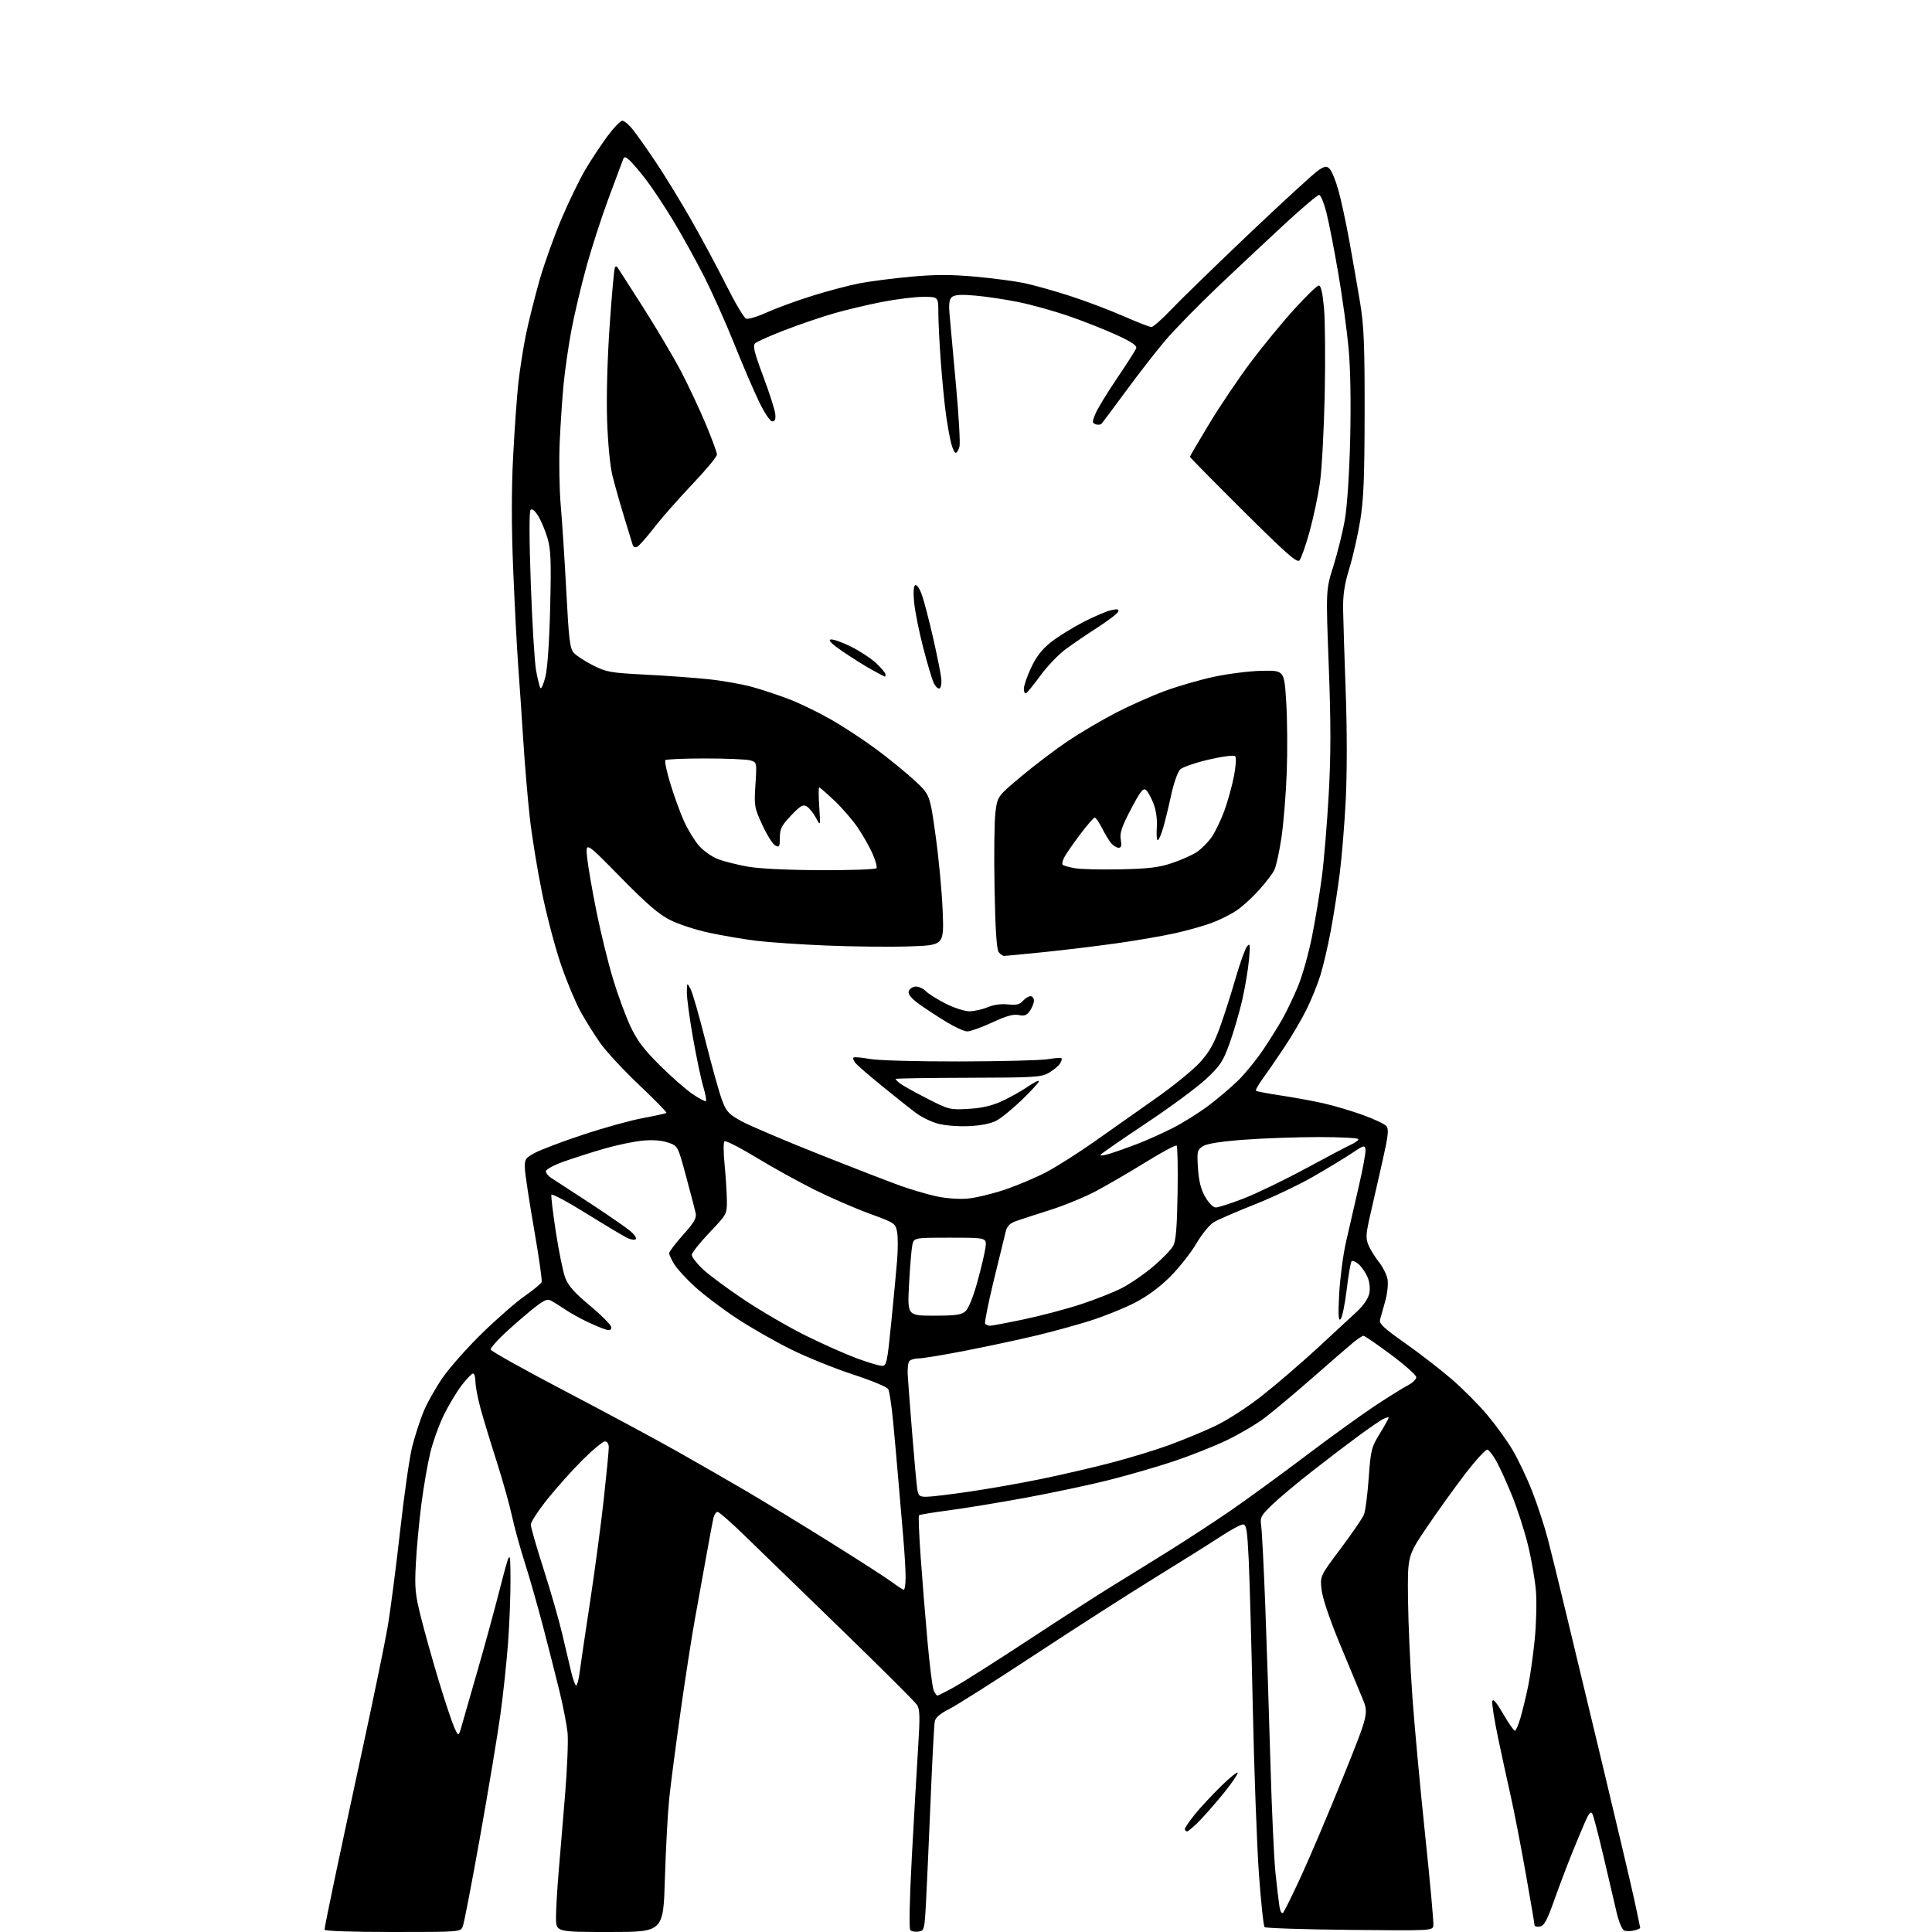 <?xml version="1.0" encoding="UTF-8" standalone="no"?>
<svg 
  version="1.1" 
  xmlns="http://www.w3.org/2000/svg" 
  xmlns:xlink="http://www.w3.org/1999/xlink" 
  xmlns:svg="http://www.w3.org/2000/svg"
  xmlns:rdf="http://www.w3.org/1999/02/22-rdf-syntax-ns#"
  xmlns:cc="http://creativecommons.org/ns#"
  xmlns:dc="http://purl.org/dc/elements/1.1/"
  viewBox="0 0 768 768"
  width="768"
  height="768"
>
<style>svg {background-color: white; }</style>"
<path stroke="none" fill="black" fill-rule="evenodd" d="M156.02,768.00C139.78,768.00 129.00,767.62 129.00,767.06C129.00,766.54 130.78,757.65 132.95,747.31C135.12,736.96 140.31,712.77 144.47,693.54C148.63,674.31 152.94,653.38 154.04,647.04C155.14,640.69 157.37,623.58 159.00,609.00C160.62,594.42 162.82,579.11 163.88,574.97C164.94,570.83 166.94,564.65 168.32,561.25C169.70,557.85 173.14,551.73 175.96,547.65C178.79,543.57 185.91,535.54 191.80,529.82C197.68,524.10 205.28,517.48 208.68,515.12C212.08,512.75 215.06,510.28 215.31,509.63C215.56,508.98 214.20,499.46 212.28,488.47C210.37,477.49 208.73,466.71 208.65,464.53C208.51,460.87 208.82,460.38 212.50,458.35C214.70,457.13 223.25,453.89 231.50,451.14C239.75,448.39 250.55,445.39 255.50,444.47C260.45,443.55 264.69,442.62 264.93,442.39C265.16,442.16 260.31,437.21 254.15,431.37C247.98,425.54 240.99,418.01 238.61,414.64C236.23,411.26 232.68,405.57 230.72,402.00C228.75,398.43 225.28,390.10 223.01,383.50C220.73,376.90 217.35,364.07 215.49,355.00C213.63,345.93 211.43,332.43 210.60,325.00C209.77,317.57 208.61,303.85 208.02,294.50C207.43,285.15 206.51,271.65 205.98,264.50C205.45,257.35 204.56,240.10 203.99,226.16C203.30,209.03 203.30,194.55 203.98,181.43C204.53,170.77 205.47,157.64 206.05,152.27C206.64,146.90 208.00,138.22 209.07,133.00C210.14,127.78 212.58,118.03 214.49,111.35C216.40,104.67 220.38,93.57 223.33,86.67C226.28,79.77 230.52,71.06 232.75,67.31C234.97,63.57 238.86,57.69 241.39,54.25C243.93,50.81 246.63,48.00 247.41,48.00C248.19,48.00 250.15,49.69 251.76,51.75C253.37,53.81 257.41,59.55 260.73,64.50C264.06,69.45 270.23,79.51 274.44,86.86C278.65,94.20 285.01,106.04 288.58,113.15C292.14,120.26 295.74,126.35 296.58,126.67C297.41,126.99 301.11,125.88 304.80,124.20C308.48,122.53 316.61,119.55 322.86,117.60C329.11,115.64 337.66,113.38 341.86,112.59C346.07,111.79 355.24,110.62 362.25,109.98C371.87,109.11 378.13,109.11 387.75,109.98C394.76,110.62 403.51,111.77 407.18,112.54C410.86,113.31 418.96,115.59 425.18,117.59C431.41,119.60 440.99,123.21 446.47,125.62C451.96,128.03 457.01,130.00 457.71,130.00C458.41,130.00 462.02,126.80 465.74,122.88C469.46,118.97 483.46,105.36 496.86,92.63C510.26,79.91 522.55,68.65 524.18,67.61C526.76,65.96 527.33,65.90 528.58,67.16C529.38,67.95 530.91,71.68 531.99,75.45C533.06,79.22 535.05,88.42 536.41,95.90C537.76,103.38 539.69,114.45 540.69,120.50C542.18,129.58 542.49,137.18 542.46,164.00C542.42,189.79 542.06,198.66 540.70,206.97C539.76,212.73 537.81,221.28 536.38,225.97C534.41,232.43 533.81,236.44 533.91,242.52C533.99,246.93 534.45,261.68 534.95,275.29C535.49,289.88 535.49,307.32 534.97,317.77C534.48,327.52 533.38,340.90 532.53,347.50C531.68,354.10 530.07,364.33 528.96,370.23C527.85,376.13 526.01,384.01 524.86,387.73C523.71,391.45 521.19,397.65 519.26,401.50C517.34,405.35 513.36,412.10 510.42,416.50C507.48,420.90 503.67,426.44 501.94,428.82C500.21,431.19 499.01,433.34 499.26,433.59C499.52,433.85 503.99,434.70 509.20,435.48C514.41,436.26 522.01,437.66 526.09,438.58C530.16,439.49 537.18,441.57 541.69,443.20C546.19,444.82 550.43,446.82 551.11,447.64C552.11,448.84 551.85,451.40 549.73,460.82C548.29,467.24 546.11,476.83 544.88,482.12C542.94,490.47 542.82,492.15 543.96,494.90C544.68,496.64 546.55,499.67 548.11,501.64C549.67,503.60 551.22,506.68 551.56,508.48C551.90,510.30 551.51,514.13 550.68,517.12C549.86,520.08 548.93,523.40 548.61,524.50C548.13,526.15 549.89,527.82 558.65,534.00C564.50,538.12 572.81,544.56 577.12,548.29C581.44,552.02 587.71,558.32 591.07,562.29C594.42,566.26 598.97,572.53 601.18,576.23C603.39,579.93 606.93,587.36 609.04,592.74C611.15,598.12 613.99,606.79 615.35,612.01C616.70,617.23 619.86,630.05 622.36,640.50C624.86,650.95 631.45,678.40 637.01,701.50C642.56,724.60 648.20,748.55 649.55,754.73C650.90,760.91 652.00,766.15 652.00,766.37C652.00,766.60 650.91,767.06 649.58,767.39C648.25,767.72 646.49,767.74 645.67,767.43C644.81,767.10 643.51,764.01 642.62,760.18C641.76,756.50 639.42,746.52 637.43,738.00C635.44,729.48 633.44,721.83 632.98,721.00C632.35,719.88 631.60,720.76 629.98,724.50C628.79,727.25 626.44,732.88 624.77,737.00C623.09,741.12 620.03,749.23 617.97,755.00C614.96,763.45 613.82,765.56 612.12,765.82C610.95,766.00 610.00,765.75 610.00,765.28C610.00,764.80 608.41,755.44 606.46,744.46C604.51,733.48 601.85,719.77 600.54,714.00C599.24,708.23 596.97,697.78 595.50,690.80C594.04,683.81 593.00,677.28 593.21,676.30C593.47,675.06 594.80,676.60 597.51,681.25C599.66,684.96 601.77,688.00 602.19,688.00C602.60,688.00 603.62,685.64 604.45,682.75C605.28,679.86 606.62,674.29 607.44,670.38C608.25,666.46 609.43,658.14 610.06,651.88C610.69,645.62 610.92,636.90 610.56,632.50C610.21,628.10 608.78,619.84 607.38,614.13C605.98,608.43 603.12,599.58 601.03,594.46C598.94,589.33 596.16,583.23 594.86,580.89C593.56,578.56 591.97,576.47 591.31,576.26C590.66,576.05 586.69,580.35 582.49,585.82C578.29,591.29 571.40,600.88 567.18,607.13C559.50,618.50 559.50,618.50 559.71,636.00C559.82,645.62 560.62,663.17 561.48,675.00C562.34,686.83 564.63,711.55 566.57,729.94C568.50,748.34 569.96,764.31 569.79,765.44C569.50,767.47 569.16,767.49 536.50,767.16C518.35,766.98 503.14,766.48 502.70,766.06C502.26,765.64 501.25,756.12 500.44,744.90C499.64,733.68 498.55,704.02 498.01,679.00C497.48,653.98 496.74,627.31 496.37,619.75C495.80,608.11 495.45,606.00 494.10,606.00C493.22,606.00 489.35,608.08 485.50,610.61C481.65,613.14 469.73,620.63 459.00,627.24C448.27,633.85 426.68,647.70 411.00,658.02C395.32,668.34 380.15,677.96 377.27,679.40C373.78,681.15 371.88,682.76 371.58,684.26C371.33,685.49 370.59,699.55 369.93,715.50C369.27,731.45 368.45,749.67 368.11,756.00C367.52,767.13 367.42,767.51 365.13,767.83C363.83,768.02 362.36,767.76 361.86,767.26C361.31,766.71 361.56,755.02 362.48,737.92C363.33,722.29 364.44,702.82 364.97,694.65C365.75,682.29 365.67,679.43 364.48,677.65C363.70,676.47 349.88,662.71 333.78,647.08C317.68,631.45 300.40,614.68 295.39,609.83C290.38,604.97 285.82,601.00 285.25,601.00C284.68,601.00 283.96,602.04 283.64,603.31C283.32,604.58 281.94,611.90 280.58,619.56C279.21,627.23 277.19,638.45 276.08,644.50C274.98,650.55 272.50,666.52 270.59,680.00C268.67,693.48 266.62,709.23 266.02,715.00C265.43,720.77 264.66,735.06 264.31,746.75C263.68,768.00 263.68,768.00 242.34,768.00C221.00,768.00 221.00,768.00 221.02,762.25C221.03,759.09 221.47,751.33 222.00,745.00C222.53,738.67 223.70,724.73 224.58,714.00C225.47,703.27 225.93,691.94 225.62,688.82C225.30,685.70 223.86,678.27 222.41,672.32C220.96,666.37 218.01,654.75 215.85,646.50C213.69,638.25 210.41,626.77 208.56,621.00C206.71,615.23 204.43,606.90 203.48,602.50C202.54,598.10 199.82,588.42 197.44,581.00C195.06,573.58 192.19,564.13 191.06,560.02C189.93,555.91 189.00,551.07 189.00,549.27C189.00,547.47 188.57,546.00 188.05,546.00C187.52,546.00 185.48,548.12 183.50,550.70C181.52,553.29 178.35,558.58 176.45,562.45C174.55,566.33 172.11,573.10 171.04,577.50C169.97,581.90 168.37,591.12 167.49,598.00C166.61,604.88 165.62,615.45 165.31,621.51C164.79,631.26 165.03,633.71 167.36,643.01C168.81,648.78 171.96,660.02 174.37,668.00C176.77,675.98 179.54,684.30 180.51,686.50C182.28,690.50 182.28,690.50 183.67,685.50C184.44,682.75 187.16,673.30 189.71,664.50C192.27,655.70 196.27,641.08 198.60,632.00C202.85,615.50 202.85,615.50 202.93,627.44C202.97,634.01 202.52,645.71 201.93,653.44C201.34,661.17 199.99,673.80 198.93,681.50C197.87,689.20 194.28,710.80 190.95,729.50C187.62,748.20 184.48,764.51 183.97,765.75C183.04,768.00 183.04,768.00 156.02,768.00zM510.03,760.37C510.52,759.88 513.82,753.18 517.36,745.49C520.90,737.80 528.37,720.16 533.96,706.29C544.11,681.08 544.11,681.08 541.45,674.79C539.99,671.33 535.88,661.44 532.33,652.80C528.40,643.27 525.65,635.01 525.32,631.78C524.77,626.47 524.77,626.47 533.00,615.51C537.52,609.48 541.67,603.41 542.22,602.02C542.77,600.63 543.60,594.13 544.08,587.57C544.88,576.38 545.16,575.29 548.47,569.92C550.41,566.77 552.00,563.91 552.00,563.56C552.00,563.22 550.99,563.47 549.75,564.12C548.51,564.78 544.12,567.79 540.00,570.82C535.88,573.84 527.55,580.18 521.51,584.91C515.46,589.63 508.33,595.62 505.66,598.20C501.16,602.56 500.85,603.18 501.36,606.70C501.66,608.79 502.40,623.33 502.99,639.00C503.58,654.67 504.50,682.58 505.02,701.00C505.55,719.42 506.44,739.00 507.02,744.50C507.59,750.00 508.30,756.02 508.60,757.88C508.91,759.86 509.51,760.89 510.03,760.37zM471.90,728.00C471.41,728.00 471.00,727.59 471.00,727.09C471.00,726.59 472.75,724.00 474.89,721.34C477.03,718.68 481.76,713.59 485.39,710.03C489.03,706.47 492.00,704.08 492.00,704.71C492.00,705.35 489.72,708.71 486.94,712.18C484.16,715.66 479.84,720.64 477.35,723.25C474.85,725.86 472.40,728.00 471.90,728.00zM372.63,674.00C373.00,674.00 376.19,672.39 379.71,670.42C383.23,668.45 396.54,659.99 409.30,651.61C422.06,643.23 436.77,633.75 442.00,630.55C447.23,627.35 457.35,621.08 464.50,616.62C471.65,612.16 482.74,604.91 489.16,600.51C495.57,596.10 509.02,586.29 519.06,578.71C529.10,571.12 541.63,562.08 546.91,558.61C552.18,555.14 557.96,551.55 559.75,550.63C561.54,549.70 563.00,548.28 563.00,547.47C563.00,546.66 558.47,542.62 552.93,538.50C547.39,534.37 542.47,531.00 542.01,531.00C541.54,531.00 539.66,532.24 537.84,533.75C536.01,535.26 528.66,541.63 521.51,547.90C514.35,554.17 505.80,561.32 502.50,563.80C499.20,566.27 492.43,570.24 487.46,572.61C482.49,574.99 473.04,578.72 466.46,580.92C459.88,583.11 448.20,586.49 440.50,588.42C432.80,590.35 417.86,593.51 407.31,595.45C396.75,597.38 383.09,599.62 376.95,600.42C370.81,601.22 365.57,602.09 365.31,602.35C365.05,602.61 365.34,609.95 365.96,618.66C366.57,627.37 367.78,642.36 368.65,651.97C369.51,661.58 370.61,670.47 371.09,671.72C371.56,672.98 372.26,674.00 372.63,674.00zM229.04,670.00C229.43,670.00 230.05,667.64 230.42,664.75C230.79,661.86 232.65,649.26 234.56,636.74C236.47,624.22 238.92,605.83 240.02,595.86C241.11,585.90 242.00,576.67 242.00,575.37C242.00,573.92 241.41,573.00 240.48,573.00C239.64,573.00 235.68,576.26 231.66,580.25C227.65,584.24 221.36,591.26 217.68,595.85C214.01,600.44 211.00,605.03 211.00,606.05C211.00,607.07 213.28,615.01 216.07,623.70C218.86,632.39 222.20,644.00 223.49,649.50C224.77,655.00 226.39,661.86 227.09,664.75C227.78,667.64 228.66,670.00 229.04,670.00zM359.25,631.93C359.66,631.97 360.00,629.64 359.99,626.75C359.99,623.86 359.52,616.33 358.96,610.00C358.40,603.67 357.51,593.33 356.99,587.00C356.46,580.67 355.56,570.59 354.98,564.60C354.40,558.60 353.55,553.01 353.08,552.18C352.61,551.34 346.34,548.74 339.15,546.40C331.96,544.06 320.83,539.56 314.42,536.40C308.01,533.23 298.21,527.62 292.64,523.93C287.06,520.23 279.72,514.68 276.32,511.58C272.92,508.49 269.20,504.45 268.07,502.61C266.93,500.77 266.00,498.77 266.00,498.17C266.00,497.57 268.49,494.28 271.54,490.87C276.08,485.77 276.98,484.19 276.51,482.08C276.19,480.66 274.48,474.10 272.69,467.50C269.46,455.50 269.46,455.50 265.48,454.16C262.87,453.29 259.35,453.04 255.27,453.44C251.85,453.78 245.10,455.19 240.27,456.59C235.45,457.98 228.24,460.28 224.25,461.69C220.11,463.16 217.00,464.84 217.00,465.61C217.00,466.35 218.01,467.58 219.25,468.35C220.49,469.12 227.35,473.58 234.50,478.27C241.65,482.96 248.85,487.93 250.50,489.31C252.15,490.69 253.16,492.16 252.75,492.57C252.34,492.99 250.91,492.82 249.57,492.21C248.22,491.60 240.91,487.24 233.32,482.52C225.73,477.80 219.37,474.38 219.19,474.94C219.00,475.49 219.80,482.14 220.96,489.72C222.13,497.30 223.78,505.43 224.63,507.78C225.83,511.06 228.14,513.69 234.59,519.08C239.22,522.94 243.00,526.78 243.00,527.62C243.00,528.72 242.38,528.96 240.75,528.49C239.51,528.13 236.19,526.74 233.36,525.40C230.54,524.06 226.61,521.87 224.65,520.54C222.68,519.20 220.18,517.63 219.09,517.05C217.42,516.16 216.13,516.79 210.81,521.14C207.34,523.98 202.36,528.35 199.75,530.86C197.14,533.37 195.01,535.89 195.02,536.46C195.04,537.03 208.37,544.48 224.64,553.00C240.92,561.52 261.05,572.35 269.37,577.05C277.69,581.75 290.12,588.90 297.00,592.94C303.88,596.97 318.78,606.07 330.13,613.16C341.48,620.25 352.50,627.35 354.63,628.95C356.76,630.55 358.84,631.89 359.25,631.93zM368.30,594.99C370.06,594.99 377.80,594.06 385.49,592.93C393.19,591.80 406.02,589.54 413.99,587.90C421.97,586.25 434.37,583.38 441.56,581.51C448.74,579.64 458.99,576.52 464.35,574.58C469.71,572.64 477.93,569.25 482.62,567.06C487.63,564.71 495.39,559.73 501.47,554.98C507.14,550.53 517.12,541.97 523.64,535.96C530.16,529.94 537.34,523.29 539.59,521.19C542.06,518.88 543.93,516.09 544.33,514.12C544.71,512.19 544.43,509.59 543.63,507.69C542.88,505.93 541.31,503.64 540.13,502.59C538.95,501.54 537.68,500.99 537.29,501.37C536.91,501.75 536.02,506.86 535.32,512.72C534.61,518.57 533.52,523.85 532.89,524.43C532.03,525.23 531.90,522.69 532.35,514.29C532.68,508.13 533.89,498.90 535.04,493.79C536.19,488.68 538.48,478.73 540.12,471.67C541.77,464.62 542.98,457.97 542.81,456.90C542.53,455.13 542.08,455.25 537.50,458.34C534.75,460.19 527.77,464.42 522.00,467.74C516.23,471.05 505.64,476.08 498.48,478.90C491.32,481.73 484.10,484.87 482.45,485.87C480.79,486.88 477.69,490.68 475.57,494.32C473.44,497.96 468.80,503.85 465.27,507.40C461.06,511.63 456.18,515.23 451.17,517.83C446.95,520.01 439.01,523.22 433.52,524.96C428.03,526.71 418.13,529.42 411.52,530.99C404.91,532.56 392.42,535.23 383.78,536.92C375.13,538.61 366.72,540.00 365.09,540.00C363.45,540.00 361.78,540.55 361.36,541.22C360.95,541.89 360.71,544.26 360.83,546.47C360.95,548.69 361.74,559.05 362.58,569.50C363.42,579.95 364.33,589.96 364.60,591.75C365.04,594.64 365.45,595.00 368.30,594.99zM350.53,542.94C352.43,543.00 352.67,541.89 354.28,525.75C355.23,516.26 356.29,505.06 356.63,500.85C356.98,496.64 356.96,491.62 356.60,489.70C355.97,486.31 355.65,486.09 345.72,482.47C340.10,480.42 330.32,476.18 324.00,473.05C317.68,469.91 307.15,464.09 300.61,460.12C294.07,456.14 288.38,453.25 287.96,453.69C287.54,454.14 287.58,458.32 288.04,463.00C288.50,467.68 288.90,474.01 288.94,477.07C289.00,482.63 288.98,482.66 282.00,490.00C278.15,494.05 275.00,498.03 275.00,498.85C275.00,499.67 276.92,502.18 279.27,504.42C281.61,506.66 289.11,512.21 295.91,516.75C302.72,521.29 313.74,527.69 320.40,530.98C327.05,534.27 336.10,538.29 340.50,539.92C344.90,541.55 349.41,542.91 350.53,542.94zM393.54,527.00C394.33,527.00 400.45,525.84 407.14,524.43C413.84,523.02 423.90,520.36 429.50,518.52C435.11,516.69 442.42,513.81 445.75,512.13C449.08,510.45 454.78,506.55 458.41,503.46C462.05,500.38 465.66,496.63 466.43,495.14C467.45,493.16 467.91,487.44 468.11,474.24C468.27,464.24 468.10,455.77 467.74,455.41C467.39,455.05 461.79,458.04 455.30,462.06C448.81,466.07 439.90,471.25 435.50,473.58C431.10,475.90 423.00,479.22 417.50,480.97C412.00,482.71 405.94,484.68 404.03,485.35C401.47,486.24 400.36,487.35 399.80,489.53C399.38,491.16 397.24,499.88 395.06,508.91C392.87,517.93 391.31,525.69 391.60,526.16C391.88,526.62 392.76,527.00 393.54,527.00zM371.24,523.00C379.85,523.00 382.14,522.68 383.78,521.25C384.98,520.19 386.85,515.61 388.49,509.68C389.99,504.28 391.45,498.09 391.74,495.93C392.26,492.00 392.26,492.00 377.76,492.00C363.25,492.00 363.25,492.00 362.64,495.06C362.30,496.75 361.73,503.72 361.36,510.56C360.70,523.00 360.70,523.00 371.24,523.00zM483.29,479.99C484.27,480.00 489.22,478.40 494.29,476.45C499.35,474.50 510.48,469.13 519.00,464.52C527.52,459.91 535.74,455.58 537.25,454.91C538.76,454.23 540.00,453.30 540.00,452.84C540.00,452.38 532.91,452.00 524.25,452.00C515.59,452.01 502.20,452.48 494.50,453.06C485.08,453.77 479.72,454.62 478.13,455.66C475.91,457.11 475.78,457.69 476.21,464.37C476.54,469.48 477.36,472.74 479.08,475.76C480.50,478.24 482.24,479.99 483.29,479.99zM384.33,476.49C387.54,476.23 394.25,474.64 399.25,472.97C404.25,471.29 411.75,468.13 415.92,465.94C420.09,463.75 428.90,458.14 435.50,453.48C442.10,448.82 453.02,441.12 459.77,436.37C466.52,431.62 474.24,425.33 476.92,422.40C480.59,418.38 482.54,414.98 484.88,408.53C486.58,403.83 489.40,395.02 491.14,388.96C492.89,382.90 494.95,377.17 495.71,376.22C496.93,374.72 497.03,375.41 496.49,381.50C496.14,385.35 494.94,392.55 493.81,397.50C492.67,402.45 490.42,410.19 488.79,414.71C486.18,421.97 485.09,423.62 479.41,428.94C475.87,432.25 465.10,440.19 455.48,446.58C445.86,452.98 437.75,458.60 437.46,459.07C437.17,459.54 438.86,459.33 441.21,458.59C443.57,457.86 448.43,456.14 452.00,454.77C455.57,453.40 461.88,450.58 466.00,448.50C470.12,446.43 476.65,442.35 480.50,439.43C484.35,436.52 489.69,431.97 492.37,429.32C495.05,426.67 499.37,421.35 501.98,417.50C504.58,413.65 508.11,408.02 509.81,405.00C511.51,401.98 514.30,396.13 516.00,392.01C517.70,387.89 520.17,379.11 521.50,372.51C522.82,365.90 524.61,355.10 525.47,348.50C526.33,341.90 527.55,327.16 528.19,315.73C529.06,300.06 529.07,287.56 528.20,264.73C527.05,234.50 527.05,234.50 530.05,225.00C531.70,219.78 533.75,211.45 534.61,206.50C535.54,201.10 536.39,188.21 536.72,174.32C537.06,159.73 536.82,146.38 536.07,138.32C535.42,131.27 533.57,117.85 531.96,108.50C530.36,99.15 528.25,88.35 527.27,84.50C526.30,80.65 524.99,77.50 524.36,77.50C523.74,77.50 517.89,82.42 511.36,88.43C504.84,94.45 492.83,105.70 484.67,113.43C476.51,121.17 466.80,131.10 463.09,135.50C459.38,139.90 452.38,148.90 447.54,155.50C442.69,162.10 438.37,167.90 437.93,168.38C437.49,168.87 436.42,168.99 435.54,168.66C434.11,168.10 434.10,167.70 435.47,164.42C436.30,162.43 440.15,156.11 444.02,150.40C447.90,144.68 451.32,139.33 451.64,138.50C452.06,137.40 450.03,136.00 443.86,133.16C439.26,131.05 430.72,127.67 424.88,125.65C419.04,123.64 410.04,121.13 404.88,120.08C399.72,119.04 391.99,117.87 387.71,117.50C382.16,117.02 379.50,117.17 378.45,118.05C377.32,118.98 377.10,120.73 377.50,125.38C377.79,128.75 378.93,141.29 380.03,153.26C381.13,165.23 381.75,176.14 381.41,177.51C381.06,178.88 380.40,180.00 379.93,180.00C379.46,180.00 378.64,178.31 378.11,176.25C377.57,174.19 376.66,169.12 376.07,165.00C375.48,160.88 374.55,151.43 374.00,144.00C373.45,136.57 373.00,127.69 373.00,124.25C373.00,118.00 373.00,118.00 367.05,118.00C363.78,118.00 356.46,118.89 350.80,119.99C345.13,121.08 336.44,123.14 331.50,124.57C326.55,126.00 317.77,128.98 312.00,131.21C306.23,133.43 300.92,135.79 300.21,136.45C299.17,137.42 299.77,139.92 303.38,149.58C305.84,156.15 308.00,162.86 308.17,164.51C308.41,166.65 308.07,167.50 307.00,167.50C306.11,167.50 303.93,164.23 301.65,159.50C299.53,155.10 295.10,144.75 291.79,136.50C288.49,128.25 283.10,116.21 279.81,109.74C276.52,103.26 270.96,93.24 267.46,87.46C263.95,81.69 259.10,74.38 256.66,71.23C254.23,68.08 251.34,64.69 250.25,63.71C248.56,62.20 248.16,62.15 247.69,63.37C247.38,64.18 244.81,71.06 241.97,78.67C239.14,86.27 235.09,98.80 232.98,106.50C230.86,114.20 228.22,125.45 227.09,131.50C225.97,137.55 224.61,147.00 224.06,152.50C223.52,158.00 222.81,168.57 222.48,176.00C222.16,183.43 222.36,194.68 222.91,201.00C223.47,207.32 224.46,222.62 225.11,235.00C226.12,254.28 226.54,257.79 228.10,259.52C229.10,260.63 232.52,262.86 235.71,264.48C241.05,267.18 242.68,267.47 256.50,268.17C264.75,268.59 276.06,269.41 281.63,270.00C287.21,270.58 295.03,271.97 299.03,273.08C303.02,274.18 309.72,276.41 313.90,278.02C318.08,279.63 325.55,283.28 330.50,286.11C335.45,288.95 343.55,294.28 348.50,297.95C353.45,301.63 360.23,307.17 363.57,310.26C369.65,315.89 369.65,315.89 371.92,332.20C373.17,341.16 374.44,354.63 374.73,362.13C375.27,375.76 375.27,375.76 361.39,376.21C353.75,376.46 338.95,376.30 328.50,375.87C318.05,375.43 305.45,374.57 300.50,373.96C295.55,373.34 287.23,371.92 282.01,370.81C276.79,369.70 269.82,367.44 266.51,365.79C261.92,363.50 257.22,359.46 246.61,348.65C232.72,334.50 232.72,334.50 233.41,341.00C233.78,344.57 235.46,354.22 237.12,362.44C238.79,370.66 241.71,382.58 243.62,388.94C245.53,395.30 248.66,403.83 250.57,407.90C253.26,413.63 255.91,417.15 262.27,423.47C266.80,427.97 272.67,433.12 275.32,434.92C277.97,436.72 280.36,437.97 280.64,437.70C280.91,437.42 280.41,434.79 279.53,431.85C278.65,428.91 276.82,420.21 275.47,412.53C274.11,404.84 273.02,396.74 273.04,394.53C273.08,390.50 273.08,390.50 274.49,393.10C275.27,394.52 277.95,403.85 280.45,413.81C282.96,423.78 285.90,434.32 286.98,437.23C288.74,441.93 289.61,442.87 294.79,445.72C297.99,447.48 311.83,453.37 325.55,458.81C339.27,464.26 353.88,469.91 358.00,471.38C362.12,472.85 368.43,474.71 372.00,475.51C375.67,476.33 381.04,476.75 384.33,476.49zM385.00,447.66C380.71,447.84 375.44,447.40 372.70,446.63C370.06,445.89 366.16,443.98 364.04,442.39C361.92,440.80 355.97,436.07 350.81,431.87C345.66,427.68 340.83,423.50 340.08,422.60C339.33,421.69 338.96,420.71 339.26,420.41C339.56,420.11 342.41,420.34 345.59,420.93C348.92,421.55 364.09,421.97 381.43,421.94C397.97,421.91 413.75,421.51 416.50,421.05C419.25,420.59 421.71,420.41 421.96,420.66C422.22,420.90 421.95,421.86 421.36,422.80C420.77,423.73 418.81,425.37 416.99,426.43C413.95,428.21 411.47,428.37 384.85,428.43C368.98,428.47 356.00,428.68 356.00,428.89C356.00,429.10 356.79,429.90 357.75,430.67C358.71,431.43 363.53,434.12 368.46,436.64C377.21,441.12 377.60,441.22 384.98,440.79C390.29,440.49 394.24,439.58 398.24,437.75C401.37,436.31 405.98,433.74 408.47,432.02C410.96,430.31 413.00,429.30 413.00,429.79C413.00,430.27 409.96,433.60 406.25,437.18C402.54,440.77 397.93,444.52 396.00,445.52C393.78,446.67 389.75,447.46 385.00,447.66zM384.54,410.00C383.34,410.00 379.60,408.31 376.22,406.25C372.84,404.19 368.00,401.03 365.47,399.22C362.49,397.10 360.98,395.34 361.19,394.22C361.37,393.28 362.50,392.36 363.70,392.19C364.90,392.02 366.79,392.79 367.91,393.91C369.03,395.03 372.64,397.30 375.94,398.97C379.24,400.64 383.48,402.00 385.35,402.00C387.22,402.00 390.48,401.28 392.60,400.39C394.99,399.39 398.04,398.97 400.68,399.27C403.97,399.64 405.30,399.32 406.62,397.87C407.55,396.84 408.92,396.00 409.65,396.00C410.39,396.00 411.00,396.80 411.00,397.78C411.00,398.76 410.28,400.58 409.40,401.84C408.14,403.63 407.21,403.98 404.97,403.49C402.91,403.04 400.06,403.84 394.43,406.44C390.19,408.40 385.74,410.00 384.54,410.00zM399.11,380.00C398.64,380.00 397.70,379.34 397.03,378.54C396.18,377.51 395.67,369.88 395.35,353.29C395.10,340.20 395.25,326.58 395.69,323.02C396.50,316.53 396.50,316.53 406.10,308.52C411.37,304.11 419.66,297.83 424.51,294.57C429.36,291.32 437.87,286.30 443.42,283.42C448.96,280.55 457.77,276.62 463.00,274.69C468.23,272.76 477.12,270.19 482.77,268.99C488.42,267.79 496.97,266.73 501.77,266.65C510.50,266.50 510.50,266.50 511.29,279.00C511.72,285.88 511.82,298.48 511.50,307.00C511.19,315.52 510.24,327.19 509.40,332.93C508.55,338.67 507.25,344.55 506.50,345.99C505.75,347.44 503.03,350.98 500.44,353.85C497.86,356.73 493.89,360.35 491.62,361.89C489.35,363.44 484.88,365.68 481.67,366.87C478.47,368.06 471.94,369.90 467.17,370.96C462.40,372.02 452.20,373.79 444.50,374.89C436.80,375.99 423.63,377.59 415.24,378.45C406.85,379.30 399.59,380.00 399.11,380.00zM326.19,345.91C338.12,345.96 348.13,345.60 348.43,345.11C348.74,344.62 348.02,342.03 346.85,339.36C345.67,336.69 343.03,332.02 340.98,329.00C338.93,325.98 334.74,321.14 331.68,318.25C328.62,315.36 325.90,313.00 325.64,313.00C325.37,313.00 325.38,316.49 325.67,320.75C326.18,328.50 326.18,328.50 324.34,325.07C323.33,323.19 321.69,321.17 320.70,320.57C319.20,319.68 318.17,320.27 314.45,324.19C310.67,328.18 310.00,329.50 310.00,332.98C310.00,336.63 309.80,336.97 308.17,336.09C307.17,335.56 304.86,331.88 303.04,327.93C299.86,321.03 299.74,320.38 300.30,311.87C300.87,303.01 300.87,303.01 298.18,302.25C296.71,301.84 288.67,301.50 280.33,301.50C271.99,301.50 264.86,301.80 264.50,302.17C264.13,302.54 265.04,306.81 266.52,311.67C268.00,316.53 270.44,323.21 271.94,326.53C273.45,329.85 276.12,334.21 277.88,336.22C279.65,338.23 283.01,340.60 285.36,341.50C287.70,342.39 292.97,343.73 297.06,344.47C301.67,345.31 312.76,345.85 326.19,345.91zM445.50,345.57C456.69,345.32 460.80,344.81 466.00,343.05C469.57,341.84 473.97,339.88 475.77,338.68C477.56,337.48 480.20,334.83 481.63,332.79C483.05,330.74 485.34,326.02 486.70,322.29C488.06,318.55 489.78,312.35 490.52,308.50C491.30,304.49 491.50,301.12 491.00,300.61C490.49,300.10 486.08,300.66 480.47,301.96C475.16,303.18 470.04,304.96 469.09,305.91C468.14,306.86 466.55,311.43 465.55,316.07C464.55,320.70 463.10,326.64 462.33,329.25C461.56,331.86 460.60,334.00 460.21,334.00C459.82,334.00 459.66,331.71 459.85,328.91C460.07,325.79 459.57,322.15 458.55,319.49C457.64,317.11 456.28,314.65 455.53,314.02C454.43,313.11 453.27,314.60 449.55,321.70C445.87,328.73 445.06,331.16 445.52,333.75C445.94,336.13 445.72,337.00 444.70,337.00C443.94,337.00 442.62,336.21 441.77,335.25C440.93,334.29 439.27,331.59 438.10,329.25C436.92,326.91 435.61,325.00 435.18,325.00C434.74,325.00 432.11,328.04 429.32,331.75C426.53,335.46 423.70,339.55 423.04,340.84C422.38,342.12 422.11,343.44 422.44,343.77C422.77,344.10 424.94,344.71 427.27,345.13C429.60,345.54 437.80,345.74 445.50,345.57zM407.93,275.54C407.42,275.86 407.00,275.08 407.00,273.81C407.00,272.54 408.31,268.73 409.92,265.34C411.97,260.99 414.28,258.03 417.76,255.28C420.48,253.13 426.26,249.54 430.60,247.30C434.95,245.05 439.96,242.91 441.75,242.53C444.24,242.00 444.88,242.15 444.48,243.17C444.19,243.90 440.48,246.74 436.23,249.47C431.98,252.21 426.24,256.12 423.48,258.17C420.73,260.21 416.31,264.83 413.67,268.43C411.03,272.02 408.45,275.22 407.93,275.54zM216.81,269.00C217.65,265.63 218.38,254.95 218.70,241.41C219.15,222.99 218.97,218.41 217.64,213.91C216.76,210.93 215.10,206.98 213.95,205.12C212.65,203.00 211.51,202.09 210.92,202.68C210.33,203.27 210.36,214.25 211.00,232.06C211.56,247.70 212.50,263.19 213.09,266.49C213.69,269.78 214.46,272.93 214.81,273.49C215.16,274.04 216.06,272.02 216.81,269.00zM373.42,273.68C372.83,273.88 371.79,272.83 371.10,271.33C370.42,269.83 368.56,263.55 366.97,257.37C365.37,251.19 363.77,243.24 363.41,239.70C362.99,235.63 363.13,233.04 363.79,232.63C364.38,232.26 365.50,233.82 366.39,236.24C367.25,238.58 369.28,246.35 370.91,253.50C372.54,260.65 374.01,268.03 374.19,269.90C374.36,271.77 374.02,273.47 373.42,273.68zM351.75,268.98C351.61,268.97 349.25,267.72 346.50,266.20C343.75,264.68 338.57,261.43 335.00,258.99C330.57,255.97 329.04,254.44 330.21,254.21C331.14,254.02 334.79,255.30 338.30,257.05C341.82,258.80 346.34,261.78 348.35,263.68C350.36,265.57 352.00,267.55 352.00,268.06C352.00,268.58 351.89,268.99 351.75,268.98zM516.53,222.80C515.57,223.84 511.15,219.94 494.16,203.05C482.52,191.47 473.00,181.81 473.00,181.59C473.00,181.37 476.49,175.41 480.76,168.35C485.03,161.28 492.42,150.32 497.17,144.00C501.92,137.68 509.68,128.22 514.41,123.00C519.13,117.78 523.56,113.50 524.25,113.50C525.10,113.50 525.76,116.39 526.31,122.50C526.76,127.45 526.89,142.97 526.59,157.00C526.29,171.03 525.44,186.78 524.68,192.00C523.93,197.22 522.06,206.00 520.53,211.50C518.99,217.00 517.20,222.09 516.53,222.80zM253.21,217.43C252.50,217.73 251.75,217.41 251.54,216.73C251.33,216.05 249.78,211.00 248.10,205.50C246.42,200.00 244.32,192.57 243.44,189.00C242.51,185.21 241.63,176.04 241.33,167.00C241.02,157.64 241.43,142.63 242.37,129.12C243.22,116.82 244.16,106.50 244.46,106.21C244.76,105.91 245.15,105.85 245.32,106.08C245.50,106.31 250.10,113.47 255.54,122.00C260.98,130.53 267.81,142.07 270.73,147.65C273.65,153.23 278.05,162.61 280.52,168.49C282.98,174.37 285.00,179.87 285.00,180.70C285.00,181.54 280.61,186.83 275.25,192.45C269.89,198.08 263.02,205.88 260.00,209.79C256.98,213.70 253.92,217.14 253.21,217.43z" />

</svg>